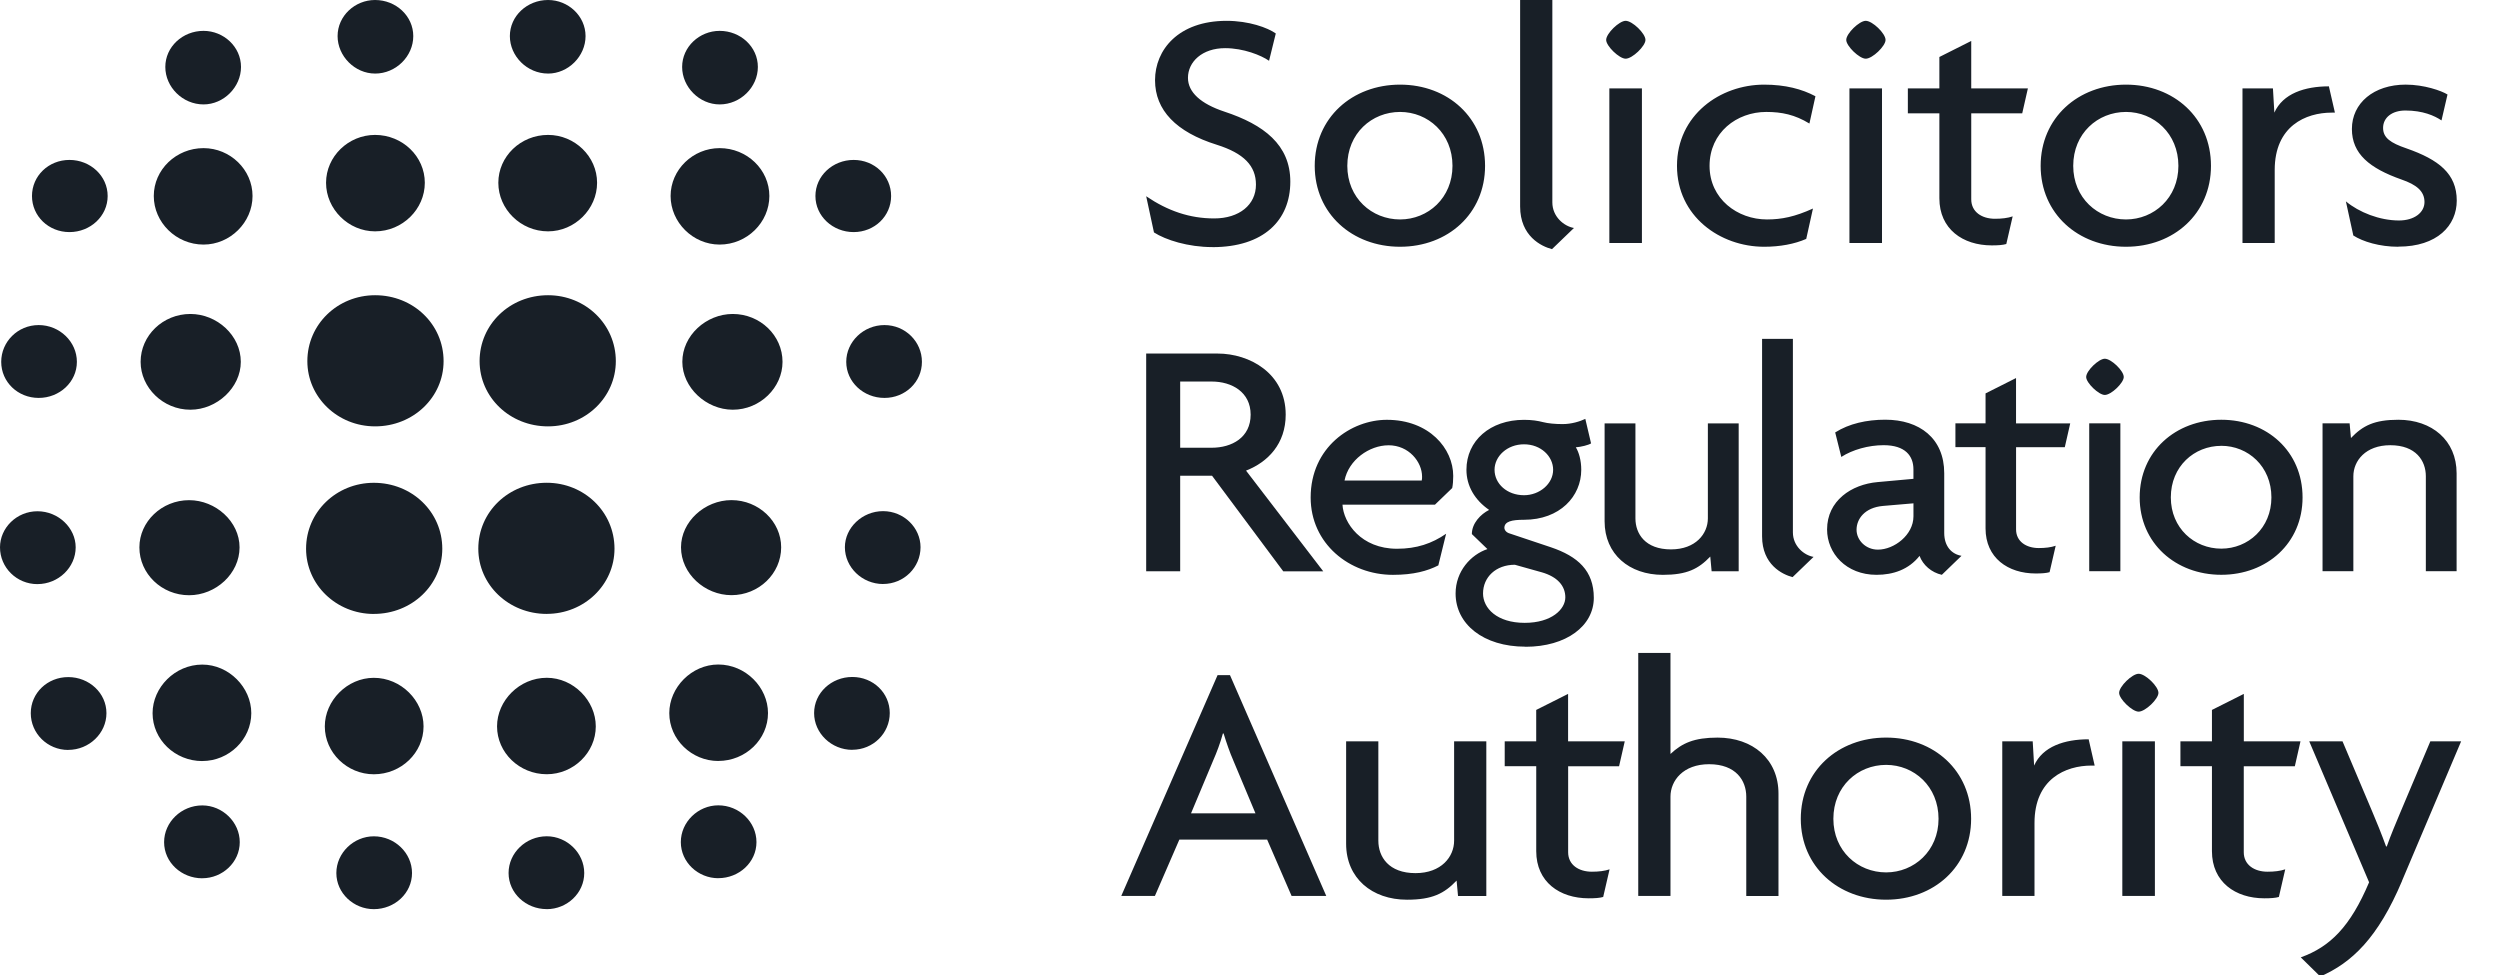 <svg width="546" height="213" viewBox="0 0 546 213" fill="none" xmlns="http://www.w3.org/2000/svg">
<g clip-path="url(#clip0_170_111)">
<path d="M15.172 50.688C10.606 50.688 6.985 47.203 6.985 42.808C6.985 38.413 10.604 34.929 15.172 34.929C19.735 34.929 23.512 38.412 23.512 42.808C23.512 47.204 19.736 50.688 15.172 50.688ZM8.452 86.905C3.886 86.905 0.265 83.42 0.265 79.025C0.265 74.632 3.884 70.995 8.452 70.995C13.015 70.995 16.791 74.632 16.791 79.025C16.791 83.421 13.016 86.905 8.452 86.905ZM44.447 53.415C38.464 53.415 33.586 48.564 33.586 42.806C33.586 37.049 38.473 32.351 44.45 32.351C50.276 32.351 55.154 37.049 55.154 42.806C55.154 48.564 50.276 53.415 44.45 53.415H44.447ZM41.567 89.482C35.589 89.482 30.711 84.634 30.711 79.025C30.711 73.269 35.589 68.57 41.576 68.57C47.401 68.57 52.592 73.269 52.592 79.025C52.592 84.634 47.401 89.482 41.576 89.482H41.567ZM44.45 22.805C39.885 22.805 36.105 19.017 36.105 14.622C36.105 10.226 39.885 6.741 44.45 6.741C48.855 6.741 52.635 10.226 52.635 14.622C52.635 19.017 48.864 22.805 44.45 22.805ZM81.914 93.118C73.73 93.118 67.126 86.754 67.126 78.872C67.126 70.842 73.738 64.477 81.923 64.477C90.268 64.477 96.879 70.843 96.879 78.873C96.879 86.754 90.268 93.119 81.931 93.119L81.914 93.118ZM81.914 50.526C76.097 50.526 71.21 45.676 71.21 39.92C71.21 34.162 76.097 29.465 81.914 29.465C87.9 29.465 92.779 34.162 92.779 39.92C92.779 45.676 87.9 50.526 81.923 50.526H81.914ZM81.914 16.065C77.509 16.065 73.73 12.276 73.73 7.882C73.73 3.486 77.509 0 81.914 0C86.48 0 90.259 3.494 90.259 7.886C90.259 12.287 86.488 16.069 81.923 16.069L81.914 16.065ZM119.691 93.12C111.354 93.12 104.743 86.754 104.743 78.874C104.743 70.844 111.354 64.477 119.699 64.477C127.884 64.477 134.496 70.843 134.496 78.873C134.496 86.754 127.884 93.119 119.699 93.119L119.691 93.12ZM119.691 50.526C113.713 50.526 108.835 45.676 108.835 39.92C108.835 34.162 113.713 29.465 119.699 29.465C125.525 29.465 130.403 34.162 130.403 39.92C130.403 45.676 125.525 50.526 119.699 50.526H119.691ZM119.691 16.065C115.125 16.065 111.354 12.276 111.354 7.882C111.354 3.486 115.134 0 119.699 0C124.104 0 127.884 3.494 127.884 7.886C127.884 12.287 124.104 16.069 119.699 16.069L119.691 16.065ZM160.038 89.482C154.221 89.482 149.021 84.634 149.021 79.027C149.021 73.269 154.221 68.571 160.038 68.571C166.024 68.571 170.903 73.269 170.903 79.027C170.903 84.634 166.024 89.482 160.046 89.482H160.038ZM157.163 53.415C151.346 53.415 146.459 48.564 146.459 42.806C146.459 37.049 151.346 32.351 157.163 32.351C163.149 32.351 168.028 37.049 168.028 42.806C168.028 48.564 163.149 53.415 157.163 53.415ZM157.163 22.805C152.758 22.805 148.979 19.017 148.979 14.622C148.979 10.226 152.758 6.741 157.172 6.741C161.737 6.741 165.517 10.226 165.517 14.622C165.517 19.017 161.737 22.805 157.18 22.805H157.163ZM186.434 50.688C181.869 50.688 178.089 47.203 178.089 42.808C178.089 38.413 181.869 34.929 186.434 34.929C191 34.929 194.619 38.412 194.619 42.808C194.619 47.204 191 50.688 186.434 50.688ZM193.156 86.905C188.59 86.905 184.819 83.42 184.819 79.025C184.819 74.632 188.599 70.995 193.164 70.995C197.726 70.995 201.349 74.632 201.349 79.025C201.349 83.421 197.726 86.906 193.162 86.906L193.156 86.905ZM8.186 127.574C3.62 127.574 0 123.936 0 119.541C0 115.301 3.622 111.659 8.186 111.659C12.747 111.659 16.528 115.297 16.528 119.537C16.528 123.929 12.748 127.567 8.186 127.567V127.574ZM14.906 163.791C10.342 163.791 6.72 160.156 6.72 155.762C6.72 151.361 10.342 147.876 14.906 147.876C19.468 147.876 23.248 151.361 23.248 155.754C23.248 160.146 19.468 163.776 14.906 163.776V163.791ZM41.301 129.999C35.321 129.999 30.442 125.3 30.442 119.541C30.442 113.936 35.321 109.237 41.301 109.237C47.123 109.237 52.319 113.934 52.319 119.541C52.319 125.299 47.123 129.999 41.301 129.999ZM44.181 166.218C38.201 166.218 33.322 161.511 33.322 155.762C33.322 150.149 38.2 145.146 44.178 145.146C49.995 145.146 54.882 150.14 54.882 155.754C54.882 161.503 49.995 166.209 44.178 166.209L44.181 166.218ZM44.181 191.818C39.617 191.818 35.84 188.333 35.84 183.932C35.84 179.539 39.614 175.902 44.178 175.902C48.583 175.902 52.362 179.539 52.362 183.932C52.362 188.324 48.583 191.809 44.178 191.809L44.181 191.818ZM81.643 134.088C73.458 134.088 66.847 127.72 66.847 119.842C66.847 111.803 73.458 105.444 81.643 105.444C89.985 105.444 96.596 111.803 96.596 119.842C96.596 127.72 89.984 134.08 81.642 134.08L81.643 134.088ZM81.643 169.101C75.817 169.101 70.939 164.395 70.939 158.645C70.939 153.032 75.817 148.037 81.643 148.037C87.622 148.037 92.503 153.032 92.503 158.645C92.503 164.395 87.623 169.101 81.643 169.101ZM81.643 198.559C77.236 198.559 73.458 195.066 73.458 190.673C73.458 186.281 77.236 182.651 81.643 182.651C86.206 182.651 89.985 186.281 89.985 190.673C89.985 195.066 86.207 198.559 81.643 198.559ZM119.415 134.08C111.073 134.08 104.462 127.711 104.462 119.834C104.462 111.795 111.065 105.435 119.41 105.435C127.595 105.435 134.206 111.795 134.206 119.834C134.206 127.711 127.595 134.071 119.41 134.071L119.415 134.08ZM119.415 169.092C113.436 169.092 108.555 164.386 108.555 158.637C108.555 153.023 113.435 148.029 119.415 148.029C125.237 148.029 130.119 153.023 130.119 158.637C130.119 164.386 125.237 169.092 119.415 169.092ZM119.415 198.551C114.85 198.551 111.073 195.057 111.073 190.665C111.073 186.272 114.85 182.643 119.415 182.643C123.822 182.643 127.598 186.281 127.598 190.673C127.598 195.066 123.822 198.559 119.415 198.559V198.551ZM159.758 129.984C153.924 129.984 148.733 125.286 148.733 119.528C148.733 113.923 153.924 109.226 159.75 109.226C165.727 109.226 170.606 113.923 170.606 119.528C170.606 125.286 165.725 129.984 159.746 129.984H159.758ZM156.875 166.201C151.049 166.201 146.171 161.494 146.171 155.745C146.171 150.132 151.049 145.129 156.875 145.129C162.853 145.129 167.731 150.123 167.731 155.737C167.731 161.486 162.844 166.192 156.866 166.192L156.875 166.201ZM156.875 191.801C152.461 191.801 148.691 188.316 148.691 183.915C148.691 179.522 152.461 175.885 156.875 175.885C161.441 175.885 165.212 179.522 165.212 183.915C165.212 188.307 161.432 191.793 156.866 191.793L156.875 191.801ZM192.868 127.55C188.302 127.55 184.523 123.912 184.523 119.511C184.523 115.272 188.302 111.634 192.861 111.634C197.42 111.634 201.045 115.272 201.045 119.511C201.045 123.904 197.427 127.542 192.861 127.542L192.868 127.55ZM186.146 163.767C181.58 163.767 177.801 160.129 177.801 155.737C177.801 151.336 181.576 147.851 186.14 147.851C190.703 147.851 194.324 151.336 194.324 155.728C194.324 160.121 190.706 163.75 186.14 163.75L186.146 163.767Z" fill="#181F27"/>
<path d="M264.789 53.965C259.451 53.965 254.579 52.399 252.026 50.761L250.326 42.859C255.044 46.065 259.839 47.706 265.174 47.706C270.664 47.706 274.3 44.722 274.3 40.325C274.3 36.226 271.672 33.473 265.716 31.606C256.899 28.847 252.26 24.078 252.26 17.518C252.26 10.888 257.363 4.55 267.881 4.55C272.753 4.55 276.852 6.04 278.632 7.309L277.162 13.275C275.46 12.085 271.595 10.517 267.571 10.517C262.546 10.517 259.451 13.503 259.451 17.004C259.451 20.134 262.235 22.671 267.421 24.383C276.011 27.219 281.805 31.618 281.805 39.667C281.805 48.165 275.927 53.976 264.792 53.976L264.789 53.965ZM305.776 53.892C295.335 53.892 287.136 46.661 287.136 36.224C287.136 25.715 295.335 18.484 305.776 18.484C316.217 18.484 324.338 25.715 324.338 36.224C324.338 46.66 316.217 53.891 305.776 53.891V53.892ZM305.776 24.448C299.588 24.448 294.253 29.144 294.253 36.224C294.253 43.231 299.588 47.928 305.776 47.928C311.886 47.928 317.223 43.231 317.223 36.224C317.223 29.145 311.882 24.447 305.772 24.447L305.776 24.448ZM338.956 54.413C336.634 53.816 331.995 51.581 331.995 45.095V0H339.033V44.202C339.033 47.332 341.584 49.419 343.751 49.791L338.956 54.413ZM355.039 12.82C353.647 12.82 350.786 10.062 350.786 8.721C350.786 7.305 353.647 4.547 355.039 4.547C356.508 4.547 359.369 7.305 359.369 8.721C359.369 10.061 356.508 12.82 355.039 12.82ZM351.481 53.071V19.304H358.596V53.071H351.481ZM395.176 26.983C392.006 25.044 389.143 24.448 385.741 24.448C379.322 24.448 373.368 28.921 373.368 36.225C373.368 43.455 379.478 47.928 385.898 47.928C389.144 47.928 392.008 47.332 395.95 45.543L394.481 52.177C391.929 53.294 388.759 53.892 385.279 53.892C375.688 53.892 366.254 47.257 366.254 36.225C366.254 25.119 375.688 18.485 385.279 18.485C389.919 18.485 393.553 19.454 396.493 21.02L395.175 26.983H395.176ZM407.473 12.82C406.082 12.82 403.22 10.062 403.22 8.721C403.22 7.305 406.082 4.547 407.474 4.547C408.942 4.547 411.804 7.305 411.804 8.721C411.804 10.061 408.942 12.82 407.474 12.82H407.473ZM403.916 53.071V19.304H411.03V53.071H403.919H403.916ZM441.655 24.746H430.52V43.531C430.52 46.288 432.84 47.779 435.7 47.779C437.17 47.779 438.485 47.629 439.567 47.256L438.175 53.294C437.401 53.518 436.396 53.593 435.003 53.593C428.663 53.593 423.559 50.014 423.559 43.306V24.745H416.675V19.304H423.558V12.447L430.518 8.944V19.305H442.891L441.655 24.745L441.655 24.746ZM464.314 53.892C453.874 53.892 445.678 46.661 445.678 36.224C445.678 25.715 453.874 18.484 464.315 18.484C474.756 18.484 482.877 25.715 482.877 36.224C482.877 46.66 474.758 53.891 464.315 53.891L464.314 53.892ZM464.314 24.448C458.128 24.448 452.792 29.144 452.792 36.224C452.792 43.231 458.128 47.928 464.314 47.928C470.424 47.928 475.762 43.231 475.762 36.224C475.762 29.145 470.424 24.447 464.315 24.447L464.314 24.448ZM509.249 24.598C503.602 24.598 496.796 27.504 496.796 37.12V53.071H489.759V19.304H496.409L496.719 24.598C498.576 20.423 503.369 18.858 508.63 18.858L509.944 24.598H509.247H509.249ZM523.786 53.892C519.688 53.892 516.053 52.773 513.965 51.432L512.341 43.978C515.202 46.363 519.688 48.152 523.941 48.152C527.266 48.152 529.508 46.434 529.508 44.124C529.508 41.737 527.732 40.324 524.483 39.205C517.521 36.745 513.655 33.61 513.655 28.17C513.655 22.502 518.45 18.481 525.41 18.481C529.432 18.481 533.222 19.821 534.536 20.641L533.223 26.303C531.679 25.255 529.128 24.136 525.336 24.136C522.398 24.136 520.466 25.698 520.466 27.936C520.466 30.097 522.094 31.216 525.575 32.407C532.615 34.866 536.555 37.919 536.555 43.807C536.555 49.247 532.305 53.867 523.798 53.867L523.786 53.892Z" fill="#181F27"/>
<path d="M280.255 124.768L264.709 103.896H257.751V124.77H250.326V77.216H265.948C272.908 77.216 280.797 81.54 280.797 90.558C280.797 96.894 276.93 100.917 272.135 102.783L288.995 124.776H280.256L280.255 124.768ZM264.633 83.323H257.751V97.786H264.633C269.042 97.786 273.14 95.553 273.14 90.556C273.14 85.637 269.042 83.327 264.633 83.327V83.323Z" fill="#181F27"/>
<path d="M317.163 106.589L313.391 110.224H293.199C293.421 114.217 297.266 119.848 305.109 119.848C309.398 119.848 312.727 118.709 315.832 116.57L314.131 123.482C311.765 124.691 308.732 125.547 304.22 125.547C294.679 125.547 286.247 118.7 286.247 108.652C286.247 97.671 295.122 91.686 302.888 91.686C312.134 91.686 317.385 97.958 317.385 103.948C317.385 104.948 317.311 105.869 317.163 106.582V106.589ZM303.258 97.251C299.042 97.251 294.53 100.459 293.643 104.95H310.506C310.58 104.665 310.58 104.38 310.58 104.092C310.58 100.884 307.695 97.246 303.258 97.246V97.251ZM333.138 141.234C323.967 141.234 317.902 136.315 317.902 129.614C317.902 124.768 321.231 121.131 324.855 119.919L321.453 116.64C321.453 114.289 323.376 112.292 325.224 111.366C322.119 109.227 320.27 106.163 320.27 102.598C320.27 96.253 325.448 91.691 332.844 91.691C334.62 91.691 335.876 91.906 336.986 92.19C338.096 92.477 339.648 92.621 341.276 92.621C343.199 92.621 345.047 92.052 346.232 91.484L347.489 96.834C346.972 97.193 345.271 97.618 344.16 97.69C344.828 98.761 345.346 100.538 345.346 102.609C345.346 108.384 340.691 113.519 332.846 113.519C330.182 113.519 328.555 113.878 328.555 115.302C328.555 115.59 328.781 116.158 329.52 116.445L338.694 119.515C344.613 121.514 348.088 124.65 348.088 130.563C348.088 136.697 342.098 141.257 333.15 141.257L333.138 141.234ZM336.689 124.982L330.845 123.342C326.704 123.342 323.895 126.052 323.895 129.614C323.895 132.823 326.926 136.031 332.991 136.031C338.909 136.031 341.867 133.033 341.867 130.466C341.867 127.97 340.166 125.971 336.689 124.978V124.982ZM332.844 97.036C329.145 97.036 326.409 99.669 326.409 102.596C326.409 105.66 329.145 108.156 332.844 108.156C336.246 108.156 339.204 105.66 339.204 102.596C339.204 99.669 336.542 97.036 332.844 97.036ZM373.818 124.763L373.523 121.555C370.933 124.26 368.419 125.547 363.169 125.547C355.845 125.547 350.445 121.052 350.445 113.853V92.47H357.178V113.218C357.178 116.57 359.317 119.987 364.939 119.987C370.339 119.987 372.998 116.564 372.998 113.212V92.47H379.728V124.763H373.808H373.818ZM391.495 126.043C389.276 125.469 384.838 123.332 384.838 117.126V74.008H391.569V116.283C391.569 119.275 394.01 121.272 396.082 121.627L391.495 126.049V126.043ZM424.111 125.541C421.819 125.038 419.968 123.398 419.229 121.405C416.863 124.398 413.461 125.541 409.836 125.541C403.178 125.541 399.035 120.831 399.035 115.63C399.035 109.352 404.358 105.792 410.057 105.289L417.895 104.577V102.506C417.895 99.58 416.119 97.228 411.386 97.228C408.054 97.228 404.578 98.221 402.14 99.795L400.805 94.445C403.839 92.518 407.684 91.662 411.749 91.662C419.218 91.662 424.619 95.726 424.619 103.351V116.397C424.619 119.32 426.246 121.031 428.392 121.389L424.106 125.53L424.111 125.541ZM417.9 109.927L411.241 110.496C407.248 110.849 405.471 113.344 405.471 115.696C405.471 117.976 407.471 120.041 410.133 120.041C413.682 120.041 417.899 116.833 417.899 112.77V109.921L417.9 109.927ZM450.959 97.665H440.31V115.63C440.31 118.263 442.53 119.694 445.266 119.694C446.669 119.694 447.928 119.55 448.963 119.191L447.628 124.966C446.889 125.176 445.923 125.247 444.594 125.247C438.526 125.247 433.644 121.824 433.644 115.409V97.659H427.063V92.456H433.644V85.918L440.302 82.566V92.477H452.134L450.948 97.678L450.959 97.665ZM459.687 86.258C458.356 86.258 455.62 83.619 455.62 82.338C455.62 80.98 458.356 78.347 459.687 78.347C461.093 78.347 463.828 80.98 463.828 82.338C463.828 83.619 461.092 86.258 459.687 86.258ZM456.285 124.751V92.458H463.089V124.751H456.285ZM485.13 125.535C475.145 125.535 467.305 118.616 467.305 108.64C467.305 98.586 475.143 91.674 485.128 91.674C495.112 91.674 502.879 98.586 502.879 108.64C502.879 118.616 495.112 125.535 485.128 125.535H485.13ZM485.13 97.371C479.212 97.371 474.108 101.86 474.108 108.634C474.108 115.331 479.213 119.825 485.13 119.825C490.973 119.825 496.076 115.331 496.076 108.634C496.076 101.86 490.974 97.365 485.13 97.365V97.371ZM529.803 124.745V104.003C529.803 100.652 527.658 97.234 522.038 97.234C516.637 97.234 513.973 100.656 513.973 104.006V124.751H507.243V92.459H513.156L513.448 95.666C516.035 92.959 518.551 91.675 523.802 91.675C531.122 91.675 536.523 96.167 536.523 103.367V124.755H529.793L529.803 124.745Z" fill="#181F27"/>
<path d="M282.083 195.674L276.748 183.375H257.567L252.231 195.674H244.884L265.919 147.447H268.627L289.657 195.674H282.075H282.083ZM269.323 166.008C268.627 164.443 267.853 162.206 267.235 160.193H267.08C266.539 162.206 265.687 164.443 264.992 166.008L260.119 177.636H274.195L269.319 166.008H269.323ZM318.432 195.674L318.122 192.32C315.416 195.157 312.787 196.497 307.296 196.497C299.638 196.497 293.994 191.799 293.994 184.277V161.913H301.031V183.606C301.031 187.113 303.272 190.692 309.149 190.692C314.794 190.692 317.578 187.113 317.578 183.606V161.913H324.612V195.683H318.424L318.432 195.674ZM353.619 167.349H342.483V186.133C342.483 188.891 344.804 190.382 347.665 190.382C349.134 190.382 350.449 190.232 351.531 189.861L350.136 195.897C349.361 196.119 348.36 196.191 346.965 196.191C340.623 196.191 335.514 192.612 335.514 185.903V167.345H328.629V161.905H335.508V155.048L342.471 151.547V161.906H354.845L353.606 167.347L353.619 167.349ZM381.384 195.674V173.984C381.384 170.479 379.14 166.903 373.263 166.903C367.617 166.903 364.833 170.479 364.833 173.984V195.674H357.793V142.602H364.833V164.665C367.385 162.284 370.015 161.093 375.119 161.093C382.775 161.093 388.42 165.79 388.42 173.319V195.683H381.383L381.384 195.674ZM411.929 196.494C401.489 196.494 393.292 189.265 393.292 178.828C393.292 168.319 401.489 161.088 411.929 161.088C422.37 161.088 430.493 168.32 430.493 178.828C430.493 189.265 422.37 196.494 411.929 196.494ZM411.929 167.05C405.744 167.05 400.407 171.748 400.407 178.828C400.407 185.836 405.744 190.531 411.929 190.531C418.039 190.531 423.377 185.835 423.377 178.828C423.377 171.747 418.039 167.05 411.929 167.05ZM456.787 167.201C451.142 167.201 444.336 170.108 444.336 179.724V195.674H437.296V161.908H443.943L444.253 167.201C446.107 163.026 450.899 161.462 456.163 161.462L457.474 167.201H456.777H456.787ZM467.072 155.424C465.68 155.424 462.818 152.666 462.818 151.324C462.818 149.906 465.68 147.15 467.072 147.15C468.541 147.15 471.403 149.906 471.403 151.323C471.403 152.666 468.541 155.424 467.072 155.424ZM463.515 195.675V161.908H470.63V195.674H463.512L463.515 195.675ZM501.176 167.349H490.039V186.133C490.039 188.891 492.364 190.382 495.225 190.382C496.698 190.382 498.009 190.232 499.094 189.861L497.705 195.897C496.936 196.119 495.929 196.191 494.534 196.191C488.192 196.191 483.089 192.612 483.089 185.903V167.345H476.204V161.905H483.089V155.048L490.051 151.547V161.906H502.426L501.192 167.347L501.176 167.349ZM524.609 192.394C519.351 204.842 513.627 210.282 506.744 213.265L502.49 209.087C508.91 206.777 513.315 202.379 517.411 192.69L504.338 161.905H511.605L518.102 177.262C519.026 179.422 520.111 182.103 521.118 184.862H521.273C522.197 182.253 523.282 179.715 524.212 177.483L530.787 161.905H537.511L524.593 192.39L524.609 192.394Z" fill="#181F27"/>
</g>
<defs>
<clipPath id="clip0_170_111">
<rect width="546" height="213" fill="white"/>
</clipPath>
</defs>
</svg>
